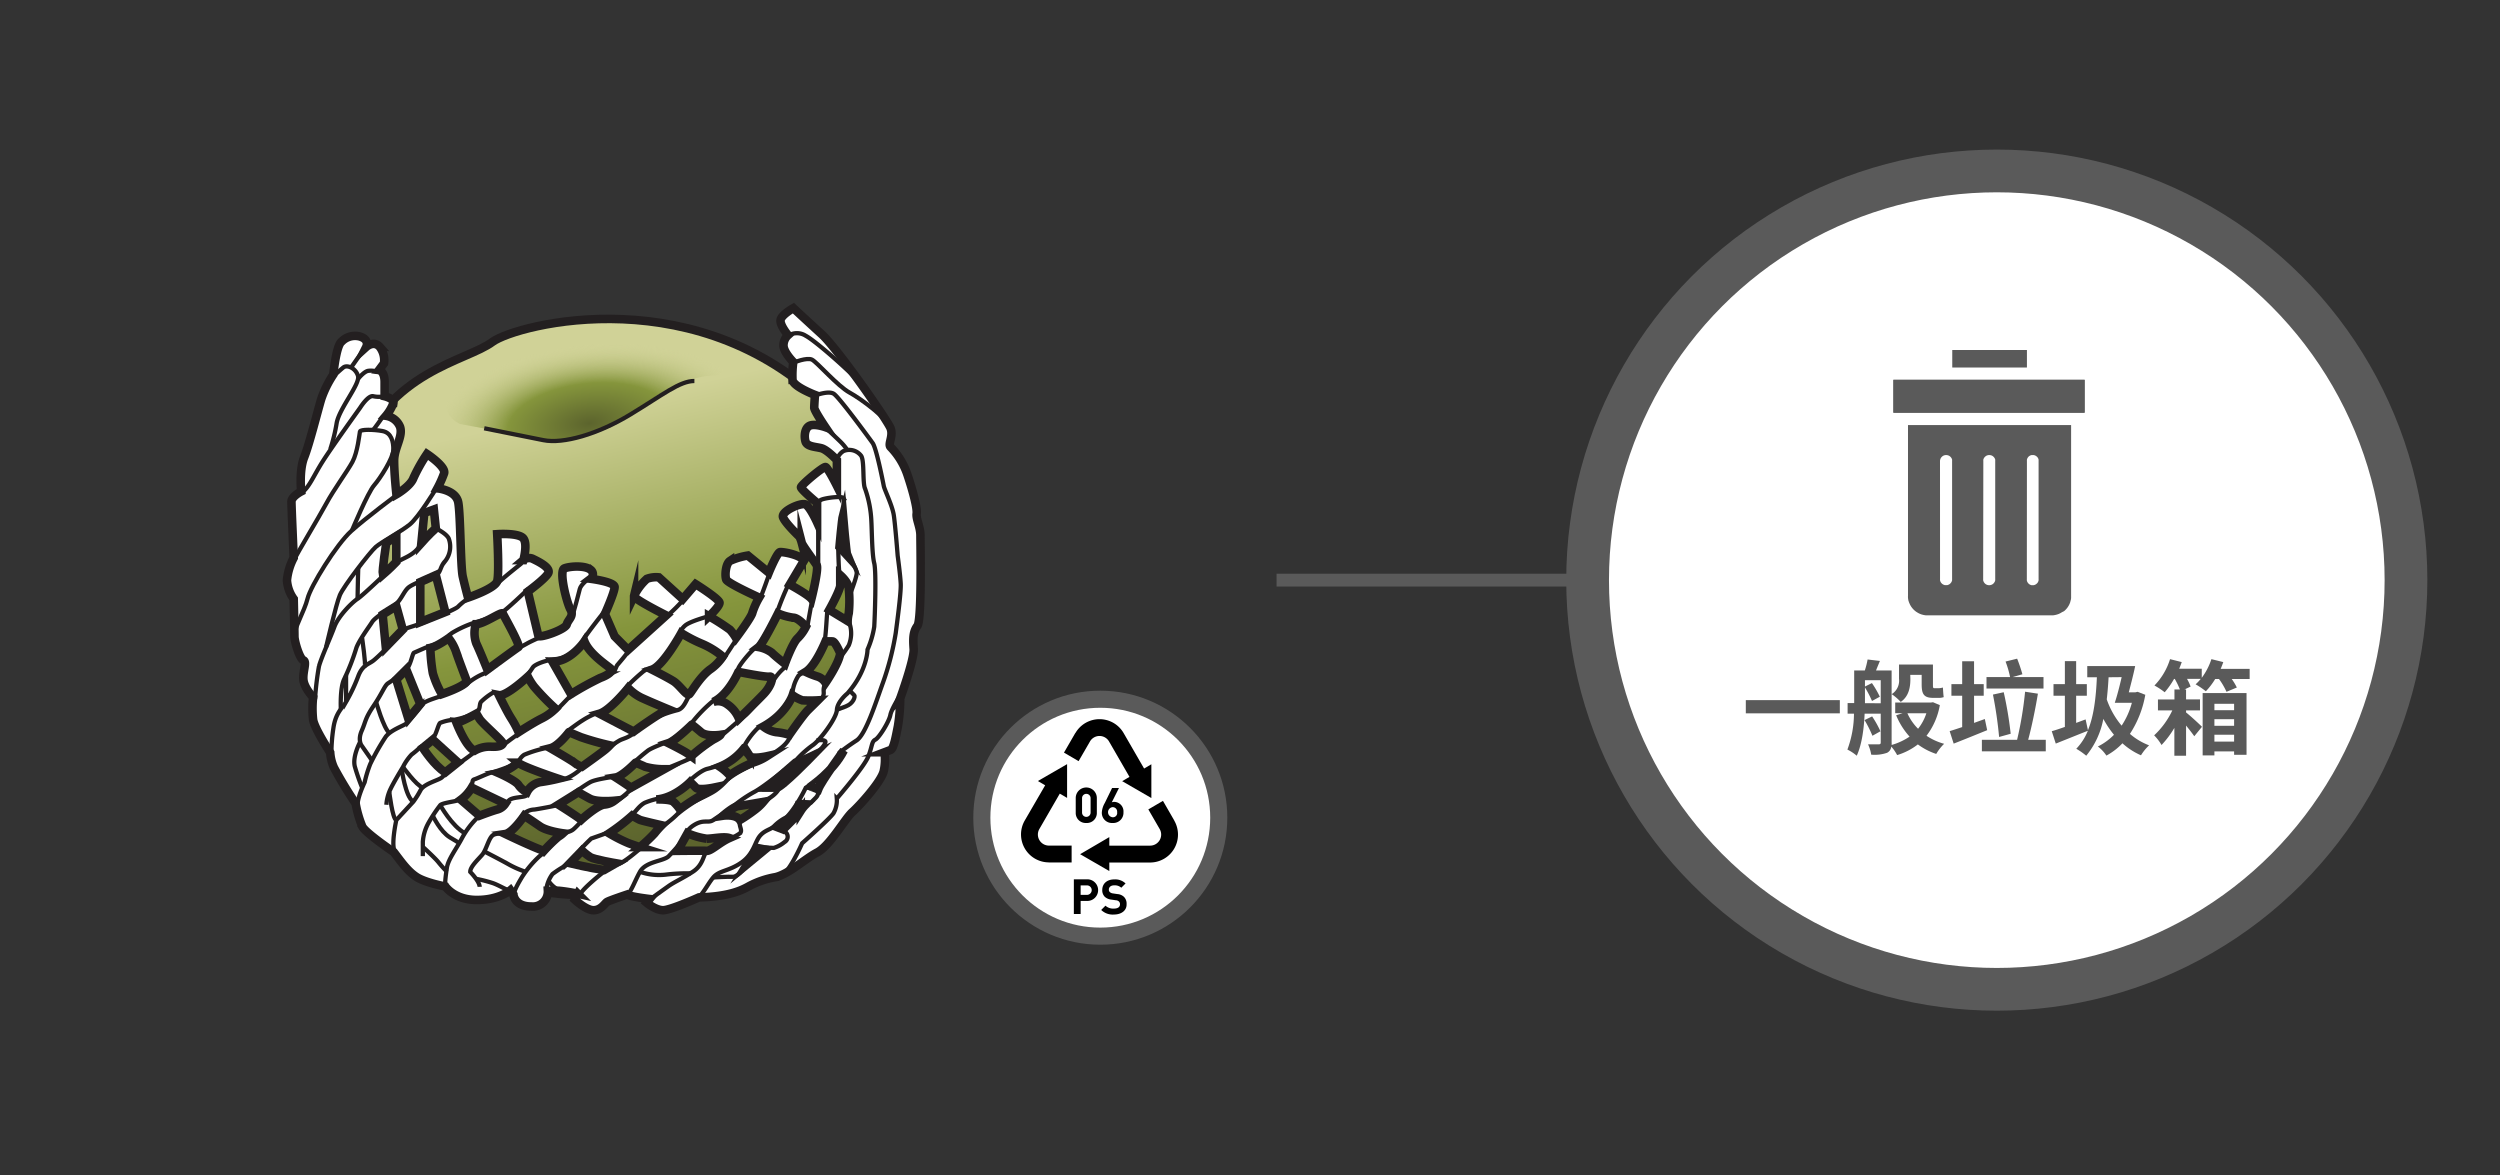 <svg xmlns="http://www.w3.org/2000/svg" xmlns:xlink="http://www.w3.org/1999/xlink" viewBox="0 0 585 275"><rect x="0" y="0" width="585" height="275" fill="#333333" stroke="none"/><defs><style>.cls-1{fill:#5a5a5a;}.cls-2{fill:url(#linear-gradient);}.cls-3{fill:url(#radial-gradient);}.cls-4,.cls-5,.cls-7{fill:none;}.cls-4,.cls-5{stroke:#231f20;}.cls-10,.cls-4,.cls-5,.cls-7,.cls-8{stroke-miterlimit:10;}.cls-4{stroke-width:2px;}.cls-10,.cls-6,.cls-8{fill:#fff;}.cls-10,.cls-7,.cls-8{stroke:#5a5a5a;}.cls-7{stroke-width:3px;}.cls-8{stroke-width:10px;}.cls-9{clip-path:url(#clip-path);}.cls-10{stroke-width:4px;}</style><linearGradient id="linear-gradient" x1="133.8" y1="96.2" x2="156.47" y2="196.29" gradientUnits="userSpaceOnUse"><stop offset="0" stop-color="#d0d297"/><stop offset="0.51" stop-color="#85953c"/><stop offset="1" stop-color="#5c642d"/></linearGradient><radialGradient id="radial-gradient" cx="138.19" cy="99.02" r="18.32" gradientTransform="translate(-48.39 259.05) rotate(-96.41) scale(1 2.05)" gradientUnits="userSpaceOnUse"><stop offset="0" stop-color="#5c642d"/><stop offset="0.51" stop-color="#85953c"/><stop offset="1" stop-color="#d0d297" stop-opacity="0"/></radialGradient><clipPath id="clip-path"><rect class="cls-1" x="443.04" y="88.86" width="44.76" height="7.74"/></clipPath></defs><title>3.whattodo 73</title><g id="B:_65-75" data-name="B: 65-75"><g id="_73_fruit" data-name="73 fruit"><path class="cls-2" d="M115.24,80C109.1,84.59,91,86.7,83.16,107.45s-16.26,55.11,16.7,87.34,86.18,3.66,95.22-12.94,30.76-53,0-85.21S120.86,75.89,115.24,80Z"/><path class="cls-3" d="M107.63,99.21s17.42,3.22,20.31,4,14-1.3,20.59-6.83,13.6-8.42,18.44-8.52,2.43-9.17-10.15-11.18-33-1.39-42.76,5.59S101.58,96.32,107.63,99.21Z"/><path class="cls-4" d="M115.24,80C109.1,84.59,91,86.7,83.16,107.45s-16.26,55.11,16.7,87.34,86.18,3.66,95.22-12.94,30.76-53,0-85.21S120.86,75.89,115.24,80Z"/><path class="cls-5" d="M113.31,100.22,127.17,103c4.62.93,12.7-1.38,20.32-6s11.55-7.85,15-7.85"/></g><g id="_73_wrap" data-name="73 wrap"><path class="cls-6" d="M215.42,125.46c0-1.93-1-3.86-.88-5.08s-.87-5.25-2.1-8.93a17.3,17.3,0,0,0-4-6.65c-.7-.7.7-2.45,0-4.38s-12.42-18.73-16.1-22-6.65-6.13-6.65-6.13-2.8,1.58-3,2.8,1.75,3.53,1.75,3.53a3.19,3.19,0,0,0-1.05,2.6c.18,1.57,2.28,3.68,2.28,3.68a22.91,22.91,0,0,0-.18,4.2c.18,1.57,5.25,3.5,5.25,3.5s-.17,2.27-.17,3,2.61,4.55,2.61,4.55-2.44-.87-3.66-.35-1.4,2.45-1,3.68,2.27,1.23,3.68,1.58,3.67,2.8,3.67,2.8v6s-2.1-4.2-2.64-4.38-5.76,4.2-5.76,4.73,3.77,3.67,3.77,3.67v4.55s-1.67-3.67-2.72-4.2-5.78,1.58-5.25,3,3.85,4.55,3.85,4.55a7.7,7.7,0,0,1,.52,1.4c.18.7,3,4.38,3.5,5.25s-1.22,7.88-1.22,7.88c-.88-1-5.08-3.33-5.08-3.33l3.33-5.6c-.88-1.4-4.9-2.1-5.6-2s-2.63,4.81-2.63,4.81l-4.9-4a16.17,16.17,0,0,0-4.2,1.22c-1.05.7-1.23,3.5-.88,4.38s7.71,4.2,7.71,4.2a17.65,17.65,0,0,0-1.58,3.5c-.17,1.05-3.85,5.95-3.85,5.95a11.15,11.15,0,0,0-1.4-1.92,53,53,0,0,0-4.9-3.15s2.45-2.28,2.45-3.16-5.6-4.37-5.6-4.37l-3,3.5-5.6-5.08a6.19,6.19,0,0,0-2.8.35,12.72,12.72,0,0,0-3,4c-.17.7,7.53,4.55,7.53,4.55L147,152.06l-3.15-3.18-2.27-5.22s2.27-5.08,2.27-6.3-5.6-1.93-5.6-1.93a1.32,1.32,0,0,0,0-2.1c-1.22-1.05-4.73-.87-6.13-.35s.53,8.05,1.4,9.63-.52,2.28-.87,3.5-6.48,3.33-6.65,2.63-2.45-10.33-2.45-10.33,3.85-2.8,4.72-4.2-2.62-3-3.67-3.5a2.09,2.09,0,0,0-2.1.35s1-3.68,0-5.08-6.13-1-6.13-1,.53,9.28,0,11-6.83,3.85-6.83,3.85-.7-2.63-1.22-4.9-.53-14.36-1.05-17.33-4.9-3.33-4.9-3.33a25.54,25.54,0,0,0,1.57-3.5c.53-1.57-4-4.55-4-4.55a39.32,39.32,0,0,0-3.15,5.6c-.7,1.93-4,3.85-4,3.85s-.53-4.9-.53-7.87,2.1-5.61,1.4-7.88a4.2,4.2,0,0,0-3.32-2.63,10.07,10.07,0,0,0,1.75-3c.17-1-2.06-1.58-2.06-1.58s0-.7,0-3.32-1.27-2.8-1.27-2.8L89.91,85a5.18,5.18,0,0,0-1-3.85c-1.4-1.58-3.15,0-3.15,0s.87-1.75-1.58-2.45a4.39,4.39,0,0,0-4.2,1.22c-1.29.93-1.92,7.71-1.92,7.71a24.64,24.64,0,0,0-2.81,5.6c-.87,2.8-2.8,10.5-4,13.65s-.7,8-.7,8-2.28,1.23-2.28,2.45.53,13.13.53,13.13a14.11,14.11,0,0,0-1.58,5.25,8.41,8.41,0,0,0,1.58,4.38s.17,7.53.17,8.75,1.23,5.25,2.1,5.6-.17,2.63,0,4.55,2.28,4.21,2.28,4.21a24,24,0,0,0,0,5.25c.35,2.1,4,7.7,4,7.7a10.13,10.13,0,0,0,.87,3.5,93.47,93.47,0,0,0,5.08,8.4,25.45,25.45,0,0,0,1.57,5.43c.88,1.57,7.35,5.95,7.35,5.95,1.75,2.28,3.16,4.38,5.26,5.78s6.82,2.27,6.82,2.27,2.1,3.15,7.35,3.15,7.88-2.27,7.88-2.27l.7,1s.18,2.8,4.2,2.8a3.52,3.52,0,0,0,3.85-3.68h2.63a38.39,38.39,0,0,1,4.38.7l-.7,1.4s2.62,2.45,4.37,2.45,2.63-1.57,3.15-1.92,4.73-1.75,4.73-1.75c.7.52,5.25,1.05,5.25,1.05l-.7.87s2.1,1.75,3.85,1.75,8.4-3,8.4-3c7.18-.18,10.16-1.75,11.73-2.63a20.46,20.46,0,0,1,6.13-2.1c3.15-.7,6.82-4.2,9.8-5.78s6.48-7.87,8.23-9.45,6.82-7.17,7.35-9.63a12.44,12.44,0,0,0,.17-4.37l1.4-.53c.7-.26,1.23-3,1.75-5.6a40.56,40.56,0,0,0,.53-6.47s3.33-9.11,3.15-11.56-.17-4,.88-5.42S215.42,127.38,215.42,125.46Zm-18.16-4.89s.76,8.85,1,9.42l-1.85-2S197,121.59,197.26,120.57ZM182,143.49a13.79,13.79,0,0,0,3.58,1c1.16,0,2.95,2.09,2.95,2.09a10.07,10.07,0,0,1-1.92,2.69c-1.15,1.07-3,6-3,6s-2.18-1.69-3.07-2.59a7.49,7.49,0,0,0-3.08-1.31C178.55,150.62,182,143.49,182,143.49Zm-9.23,13.73s6.28,1.28,7.3,1.11.52,2.09-1.41,4.1-5.76,5.73-5.76,5.73a7.44,7.44,0,0,0-2.69-3.33,3.61,3.61,0,0,0-3.33-.57C170.47,162.6,172.78,157.22,172.78,157.22Zm1.15,18.15a5.86,5.86,0,0,1,1.54,1.52c.51.83,4,.06,4,.06a12.77,12.77,0,0,1-3.33,1.52,28,28,0,0,0-5.38,2.93,12,12,0,0,0-2.31-2A13.93,13.93,0,0,0,173.93,175.37Zm-7.08-2.29a39.48,39.48,0,0,0-5.09,3.87l-.88-.63c-.88-.64-4.46-2.42-4.46-2.42,1.53-.51,5.47-4.33,5.47-4.33s.89.64,2.16,1.76,5.15,0,5.15,0A7.12,7.12,0,0,1,166.85,173.08Zm-7.37-24.94a34,34,0,0,0,5,2.58,19.09,19.09,0,0,1,4.69,2.92,10.79,10.79,0,0,1-3,3.05c-2.46,1.87-4.21,5.15-4.8,5.74s-2.22-2.11-3.74-3.05-5-2.69-5-2.69C155.26,155.75,159.48,148.14,159.48,148.14ZM147,161a10.92,10.92,0,0,0,3.16,2.23c2,.93,6.79,2.92,6.79,2.92-1.87.12-8.31,5.16-8.31,5.16L140.27,167C142.73,166.29,147,161,147,161Zm8.45,19-7.76,4.33c-1-.77-3.56-2.4-3.56-2.4,1.52-.24,4.64-3.45,4.64-3.45s1.08.39,2.23.94A16.68,16.68,0,0,0,155.4,180Zm-24.73,2.23a42.6,42.6,0,0,1-4.33.82,4.46,4.46,0,0,0-3,2.34,5,5,0,0,1-1.94-1.64c-.64-1.06-5.15-3.05-5.15-3.05a21,21,0,0,0,5.06-2.22C122.53,179.52,130.67,182.22,130.67,182.22Zm-1.87-7.15c1.87-.47,4.33-3.74,4.33-3.74L136,172.5a68.32,68.32,0,0,0,7.15,2s-.13.58-1.79,1.17-5.13,3.75-5.13,3.75a6.21,6.21,0,0,1-1.76-.94C133.48,177.77,128.8,175.07,128.8,175.07Zm6.49,10.31s1,.61,2.68,1.5,6.11.72,6.11.72a13,13,0,0,1-2.77.68c-1.74.25-5.36,3.56-5.36,3.56-1-.89-5.28-3.56-5.28-3.56Zm1.47-35.29c1.29,3.35,6.21,6.13,6.33,6.6s-.82,1.29-2.58,1.93a69.57,69.57,0,0,0-6.91,3.81l-4.33-7.61C133.48,154.93,136.76,150.09,136.76,150.09Zm-13.46,8.24s.46.7,1.63,2.34a54.58,54.58,0,0,0,5,5.15,12,12,0,0,1-3.28,2.34c-2.11,1.06-5.33,3.17-5.33,3.17a23.23,23.23,0,0,0-1.69-3.17c-1.06-1.64-3-5.73-3-5.73C118.38,162.78,123.3,158.33,123.3,158.33Zm-11.83-12.77c1.87,0,6-2.57,6.2-2s4.22,7.5,3.63,7.85-7.26,5.27-7.26,5.27-1.63-4.1-2.57-6.09S111.47,145.56,111.47,145.56Zm0,21.43.7,1.17c.7,1.18,5.74,5.39,5.5,5.86s-.93.82-2.92.7a7,7,0,0,0-3.7.94c-2-.82-4.38-6.91-4.38-6.91C107.37,168.87,111.47,167,111.47,167Zm-4.8-14.63c.47,1.52,2.57,7,2.57,7-.58,1.29-5.85,3.05-5.85,3.05a21.87,21.87,0,0,1-2.11-4.92,43.41,43.41,0,0,1-.58-6.09c1.4,0,4.27-2.11,4.27-2.11A10.86,10.86,0,0,1,106.67,152.36ZM99.29,120l2.23-.82.46,4.39C99.64,123,98.35,128,98.35,128ZM90.39,127l2.34-1.41v5.86s-1.6,1.71-3.16,3C89.37,133.49,90.39,127,90.39,127Zm-.12,24.47-.73-7.61,3.19-2,1.52,5.5Zm5.27,16.74L92.73,159l2.34-2.34,3.28,8.08Zm2.81-32,3.63-1.62,2.23,8.64-5.86,2.34Zm5.86,44.49c-2.46-1.4-5.27-5.73-5.27-5.73l2.34-1.88,5.86,5.27Zm12,8.79c-1.59.46-4,1.4-4,1.4l-4.34-3.75a9.75,9.75,0,0,0,2.57-2.81l7.85,3.75A3.3,3.3,0,0,1,116.21,189.48Zm14.46,6.31a37.78,37.78,0,0,0-3.39,3.31c-2.42-.77-9-3.95-9-3.95,1.67-.25,4.44-4.27,4.44-4.27s2,1.34,3.69,2.49,5.47,1.78,5.47,1.78A6.7,6.7,0,0,0,130.67,195.79Zm10.64,7.84c-3.14-.44-8-1.59-8-1.59l2.83-2.94s1.07.92,1.93,1.5,6,1.44,6,1.44ZM153.17,195a37,37,0,0,1-3.43,3.23s-.79-.25-2.59-.89a35.78,35.78,0,0,1-4.61-2.34,45.94,45.94,0,0,0,5.38-4.11,20.24,20.24,0,0,0,1.82,1c.66.28,5.1,1.26,5.1,1.26A21.38,21.38,0,0,0,153.17,195Zm4.36-7.39c-.77-.62-4-.53-4-.53,4.23-.25,7.94-4.1,7.94-4.1s.64.64,1.31,1.35,4.72,0,4.72,0-1.8,1-3.59,1.86a43.27,43.27,0,0,0-4.87,3.2A9.84,9.84,0,0,0,157.53,187.6Zm7.83,11.5c-1-.07-6.78,0-6.78,0l2.3-4.11a17.47,17.47,0,0,0,4.48,1.28c1.44,0,4-.59,5.33-.16C168.42,197.06,166.37,199.16,165.36,199.1Zm11.39-9.72a34.85,34.85,0,0,1-3.61,2.46c-1-1.4-3.94-1-3.94-1s2.36-2.1,3.51-2.27,5.91-1,5.91-1A11.45,11.45,0,0,1,176.75,189.38Zm5-5.06c-1.1,0-2.32,0-2.32,0l6.72-5.85s2.53-.88,3.85-1.52C190,177,182.86,184.31,181.76,184.32Zm7.29-18.15c-1.15,1.14-4.35,5.78-4.35,5.78a14.59,14.59,0,0,0-3.08-.62,6.32,6.32,0,0,1-3-1.33c5.44-3,6.85-7.31,6.85-7.31a9,9,0,0,0,2.3,1.19,32.22,32.22,0,0,0,3.59,0Zm4.12-6.39a3.36,3.36,0,0,0-1.81-1.45,19.75,19.75,0,0,1-2.82-1.11c2.31-1.41,4.63-7.13,4.63-7.13s1-.05,1.65,0,1.79,2.77,1.79,2.77C196.36,155.17,193.17,159.78,193.17,159.78Zm.88-17.08s2.56-4.58,2.56-5.73v-2.39s1.93,1.62,2,3.16a28.22,28.22,0,0,1,0,5.75,3.9,3.9,0,0,0,.15,2.07Z"/><path class="cls-4" d="M79.93,79.94a4.39,4.39,0,0,1,4.2-1.22c2.45.7,1.58,2.45,1.58,2.45s1.75-1.58,3.15,0a5.18,5.18,0,0,1,1,3.85L88.68,86.6S90,86.77,90,89.4s0,3.32,0,3.32,2.23.53,2.06,1.58a10.07,10.07,0,0,1-1.75,3,4.2,4.2,0,0,1,3.32,2.63c.7,2.27-1.4,4.9-1.4,7.88s.53,7.87.53,7.87,3.33-1.92,4-3.85a39.32,39.32,0,0,1,3.15-5.6s4.55,3,4,4.55a25.54,25.54,0,0,1-1.57,3.5s4.37.35,4.9,3.33.52,15,1.05,17.33,1.22,4.9,1.22,4.9,6.31-2.1,6.83-3.85,0-11,0-11,5.08-.35,6.13,1,0,5.08,0,5.08a2.09,2.09,0,0,1,2.1-.35c1.05.52,4.55,2.1,3.67,3.5s-4.72,4.2-4.72,4.2,2.27,9.63,2.45,10.33,6.3-1.4,6.65-2.63,1.75-1.92.87-3.5-2.8-9.1-1.4-9.63,4.91-.7,6.13.35a1.32,1.32,0,0,1,0,2.1s5.6.7,5.6,1.93-2.27,6.3-2.27,6.3l2.27,5.22,3.15,3.18L155.9,144s-7.7-3.85-7.53-4.55a12.72,12.72,0,0,1,3-4,6.19,6.19,0,0,1,2.8-.35l5.6,5.08,3-3.5s5.6,3.5,5.6,4.37-2.45,3.16-2.45,3.16a53,53,0,0,1,4.9,3.15,11.15,11.15,0,0,1,1.4,1.92s3.68-4.9,3.85-5.95a17.65,17.65,0,0,1,1.58-3.5s-7.36-3.33-7.71-4.2-.17-3.68.88-4.38A16.17,16.17,0,0,1,175,130l4.9,4s1.93-4.73,2.63-4.81,4.72.61,5.6,2l-3.33,5.6s4.2,2.28,5.08,3.33c0,0,1.75-7,1.22-7.88s-3.32-4.55-3.5-5.25a7.7,7.7,0,0,0-.52-1.4s-3.33-3.15-3.85-4.55,4.2-3.5,5.25-3,2.72,4.2,2.72,4.2v-4.55s-3.77-3.15-3.77-3.67,5.22-4.9,5.76-4.73,2.64,4.38,2.64,4.38v-6s-2.27-2.45-3.67-2.8-3.33-.35-3.68-1.58-.18-3.15,1-3.68,3.66.35,3.66.35-2.61-3.85-2.61-4.55.17-3,.17-3-5.07-1.93-5.25-3.5a22.91,22.91,0,0,1,.18-4.2s-2.1-2.11-2.28-3.68a3.19,3.19,0,0,1,1.05-2.6s-1.92-2.3-1.75-3.53,3-2.8,3-2.8,3,2.8,6.65,6.13,15.4,20.13,16.1,22-.7,3.68,0,4.38a17.3,17.3,0,0,1,4,6.65c1.23,3.68,2.28,7.7,2.1,8.93s.88,3.15.88,5.08.35,19.78-.7,21.18-1.05,3-.88,5.42-3.15,11.56-3.15,11.56a40.56,40.56,0,0,1-.53,6.47c-.52,2.63-1,5.34-1.75,5.6l-1.4.53a12.44,12.44,0,0,1-.17,4.37c-.53,2.46-5.6,8.06-7.35,9.63s-5.25,7.88-8.23,9.45-6.65,5.08-9.8,5.78a20.46,20.46,0,0,0-6.13,2.1c-1.57.88-4.55,2.45-11.73,2.63,0,0-6.65,3-8.4,3s-3.85-1.75-3.85-1.75l.7-.87s-4.55-.53-5.25-1.05c0,0-4.2,1.4-4.73,1.75s-1.4,1.92-3.15,1.92-4.37-2.45-4.37-2.45l.7-1.4a38.39,38.39,0,0,0-4.38-.7h-2.63a3.52,3.52,0,0,1-3.85,3.68c-4,0-4.2-2.8-4.2-2.8l-.7-1s-2.62,2.27-7.88,2.27-7.35-3.15-7.35-3.15-4.72-.87-6.82-2.27-3.51-3.5-5.26-5.78c0,0-6.47-4.38-7.35-5.95a25.45,25.45,0,0,1-1.57-5.43,93.47,93.47,0,0,1-5.08-8.4,10.13,10.13,0,0,1-.87-3.5s-3.68-5.6-4-7.7a24,24,0,0,1,0-5.25S71.18,161,71,159.06s.88-4.2,0-4.55-2.1-4.37-2.1-5.6-.17-8.75-.17-8.75a8.41,8.41,0,0,1-1.58-4.38,14.11,14.11,0,0,1,1.58-5.25s-.53-11.9-.53-13.13S70.48,115,70.48,115s-.53-4.9.7-8,3.15-10.85,4-13.65A24.64,24.64,0,0,1,78,87.65S78.64,80.87,79.93,79.94Z"/><path class="cls-4" d="M101.52,119.22l-2.23.82-.69,7s1.69-1.89,3.38-3.44Z"/><path class="cls-4" d="M92.73,125.54,90.39,127s-1,6.54-.82,7.49c1.56-1.33,3.16-3,3.16-3Z"/><polygon class="cls-4" points="98.35 136.2 101.98 134.58 104.21 143.22 98.35 145.56 98.35 136.2"/><polygon class="cls-4" points="92.73 141.82 89.54 143.81 90.27 151.42 94.25 147.32 92.73 141.82"/><polygon class="cls-4" points="95.08 156.69 92.73 159.03 95.54 168.16 98.35 164.77 95.08 156.69"/><path class="cls-4" d="M100.7,151.61a41.59,41.59,0,0,0,.58,5.9,21.87,21.87,0,0,0,2.11,4.92s5.27-1.76,5.85-3.05c0,0-2.1-5.5-2.57-7a10.86,10.86,0,0,0-1.7-3.05S102.23,151.31,100.7,151.61Z"/><path class="cls-4" d="M111.34,146.07a7.1,7.1,0,0,0,.13,4.53c.94,2,2.57,6.09,2.57,6.09s6.68-4.92,7.26-5.27-3.39-7.26-3.63-7.85S113.21,146.07,111.34,146.07Z"/><path class="cls-4" d="M101.28,173.08,98.94,175s2.81,4.33,5.27,5.73l2.93-2.34Z"/><path class="cls-4" d="M106.8,169.09s2.2,5.75,4.25,6.57a7,7,0,0,1,3.7-.94c2,.12,2.69-.23,2.92-.7s-4.8-4.68-5.5-5.86l-.7-1.17S107.5,169.21,106.8,169.09Z"/><path class="cls-4" d="M116.74,162.66s1.87,3.86,2.93,5.5a23.23,23.23,0,0,1,1.69,3.17s3.22-2.11,5.33-3.17a12,12,0,0,0,3.28-2.34,54.58,54.58,0,0,1-5-5.15,14.32,14.32,0,0,1-1.46-2.34S118.49,163,116.74,162.66Z"/><path class="cls-4" d="M129.27,154.82l4.33,7.61a69.57,69.57,0,0,1,6.91-3.81c1.76-.64,2.69-1.46,2.58-1.93s-5-3.25-6.33-6.6C136.76,150.09,133.48,154.93,129.27,154.82Z"/><path class="cls-4" d="M107.84,187.13l4.34,3.75s2.44-.94,4-1.4a3.3,3.3,0,0,0,2.05-1.41l-7.85-3.75A9.75,9.75,0,0,1,107.84,187.13Z"/><path class="cls-4" d="M116.74,180.93s4,1.75,4.62,2.81a5,5,0,0,0,1.94,1.64,4.46,4.46,0,0,1,3-2.34,42.6,42.6,0,0,0,4.33-.82s-8.14-2.7-9.4-3.75C121.27,178.47,118.67,180.58,116.74,180.93Z"/><path class="cls-4" d="M128.8,175.07s4.68,2.7,5.62,3.4a6.21,6.21,0,0,0,1.76.94s3.75-2.67,5.13-3.75a11.72,11.72,0,0,0,1.39-1.26,62.16,62.16,0,0,1-6.75-1.9l-2.82-1.17S130.67,174.6,128.8,175.07Z"/><path class="cls-4" d="M140.27,167l8,4.19s6.29-4.56,8.11-5.21c0,0-4.32-1.79-6.31-2.72A10.92,10.92,0,0,1,147,161S142.73,166.29,140.27,167Z"/><path class="cls-4" d="M152.57,156.69s3.51,1.76,5,2.69,3.16,3.63,3.74,3.05,2.34-3.87,4.8-5.74a10.79,10.79,0,0,0,3-3.05,19.09,19.09,0,0,0-4.69-2.92,34,34,0,0,1-5-2.58S155.26,155.75,152.57,156.69Z"/><path class="cls-4" d="M118.26,195.15s6.6,3.18,9,3.95a37.78,37.78,0,0,1,3.39-3.31,6,6,0,0,0,1.08-.8s-3.71-.48-5.36-1.62-3.69-2.49-3.69-2.49S119.93,194.9,118.26,195.15Z"/><path class="cls-4" d="M130.67,188.28S135,191,136,191.84c0,0,3.62-3.31,5.36-3.56a4.45,4.45,0,0,0,2.4-.91s-4.09.4-5.74-.49-2.68-1.5-2.68-1.5Z"/><path class="cls-4" d="M144.08,181.92s2.54,1.63,3.56,2.4L155.4,180a16.68,16.68,0,0,1-4.45-.58c-1.15-.55-2.23-.94-2.23-.94S145.6,181.68,144.08,181.92Z"/><path class="cls-4" d="M156.42,173.9s3.58,1.78,4.46,2.42l.88.63a39.48,39.48,0,0,1,5.09-3.87c1.66-.84,1.74-1.13,1.74-1.13s-3.26.49-4.54-.62-2.16-1.76-2.16-1.76S158,173.39,156.42,173.9Z"/><path class="cls-4" d="M166.89,164.26a3.61,3.61,0,0,1,3.33.57,7.44,7.44,0,0,1,2.69,3.33s3.84-3.73,5.76-5.73,2.44-4.27,1.41-4.1-7.3-1.11-7.3-1.11S170.47,162.6,166.89,164.26Z"/><path class="cls-4" d="M177.52,151.42a7.49,7.49,0,0,1,3.08,1.31c.89.9,3.07,2.59,3.07,2.59s1.8-4.94,3-6a10.07,10.07,0,0,0,1.92-2.69s-1.79-2.09-2.95-2.09a13.79,13.79,0,0,1-3.58-1S178.55,150.62,177.52,151.42Z"/><path class="cls-4" d="M142.54,195a35.78,35.78,0,0,0,4.61,2.34c1.8.64,2.59.89,2.59.89a37,37,0,0,0,3.43-3.23,21.38,21.38,0,0,1,1.67-1.89s-4.44-1-5.1-1.26a20.24,20.24,0,0,1-1.82-1A45.94,45.94,0,0,1,142.54,195Z"/><path class="cls-4" d="M153.56,187.07s3.2-.09,4,.53a9.84,9.84,0,0,1,1.54,1.78,43.27,43.27,0,0,1,4.87-3.2,17.16,17.16,0,0,0,2.95-1.86s-3.42.71-4.08,0S161.5,183,161.5,183,157.79,186.82,153.56,187.07Z"/><path class="cls-4" d="M168.42,179.41a12,12,0,0,1,2.31,2,28,28,0,0,1,5.38-2.93,12.77,12.77,0,0,0,3.33-1.52s-3.46.77-4-.06a5.86,5.86,0,0,0-1.54-1.52A13.93,13.93,0,0,1,168.42,179.41Z"/><path class="cls-4" d="M178.62,170a6.32,6.32,0,0,0,3,1.33,14.59,14.59,0,0,1,3.08.62s3.2-4.64,4.35-5.78l2.31-2.29a32.22,32.22,0,0,1-3.59,0,9,9,0,0,1-2.3-1.19S184.06,167,178.62,170Z"/><path class="cls-4" d="M188.54,157.22a19.75,19.75,0,0,0,2.82,1.11,3.36,3.36,0,0,1,1.81,1.45s3.19-4.61,3.44-6.92c0,0-1.15-2.73-1.79-2.77s-1.65,0-1.65,0S190.85,155.81,188.54,157.22Z"/><path class="cls-4" d="M194.05,142.7s2.56-4.58,2.56-5.73v-2.39s1.93,1.62,2,3.16a28.22,28.22,0,0,1,0,5.75,9.18,9.18,0,0,0-.26,1.83Z"/><path class="cls-4" d="M196.43,128s.57-6.41.83-7.43c0,0,.76,8.85,1,9.42Z"/><path class="cls-4" d="M133.35,202s4.82,1.15,8,1.59l2.77-1.59s-5.1-.87-6-1.44-1.93-1.5-1.93-1.5Z"/><path class="cls-4" d="M158.58,199.1s5.77-.07,6.78,0,3.06-2,5.33-3c-1.29-.43-3.89.16-5.33.16a17.47,17.47,0,0,1-4.48-1.28Z"/><path class="cls-4" d="M169.2,190.88s2.94-.44,3.94,1a34.85,34.85,0,0,0,3.61-2.46,11.45,11.45,0,0,0,1.87-1.78s-4.75.84-5.91,1S169.2,190.88,169.2,190.88Z"/><path class="cls-4" d="M179.44,184.32l6.72-5.85s2.53-.88,3.85-1.52c0,0-7.15,7.36-8.25,7.37S179.44,184.32,179.44,184.32Z"/><path class="cls-5" d="M93.07,115.65s-7.41,5.5-10.88,8.62-9.52,12.9-10.22,15.8-3.33,7.27-3.07,8.84"/><path class="cls-5" d="M102,114.42s-4.06,6.63-6.09,8.29-6.64,4.09-8,5.29-7.47,9.12-8.37,11.23-3.23,12.19-3.23,12.19"/><path class="cls-5" d="M79.75,165.84s-.22-4.82.76-6.86a51.6,51.6,0,0,0,2.79-7.08c.45-1.74,3.17-5.36,3.77-6.34s3.31-2.69,5-3.74,2.33-3.35,3.49-4.33,5.26-2.38,6.44-2.91.92-2,2.23-3.35A5.47,5.47,0,0,0,105,126c-.57-1.21-3-2.35-3-2.35a11.52,11.52,0,0,0-3.63,3.85c-1.56,2.72-4.54,3.14-5.62,4.25s-7.78,7.55-9.06,8.36-4.52,4.06-5.43,6.55-3.09,7.27-3.62,9.25a68.55,68.55,0,0,0-.92,7.7"/><path class="cls-5" d="M77.55,176.62a39.6,39.6,0,0,1,.46-6.21c.53-3.81,2.34-4.94,3-6.22a40.56,40.56,0,0,0,2.78-5.86c1-2.77,2.48-2.85,3.66-3.81s3.4-3.24,3.4-3.24,3.66-3.95,4-4.14,3.69-1.15,4.87-1.72,6.71-2.73,7.44-3.43a13.77,13.77,0,0,1,2.67-2.1c1-.54,5.22-2,6.08-2.87s2.19-2,3-2.67,3.22-2.61,3.22-2.61"/><path class="cls-5" d="M123.63,137.79s-5.46,5.26-6.47,5.7a45.45,45.45,0,0,1-5.69,2.07,25.34,25.34,0,0,0-5.75,2.58c-.71.64-1.91,2-1.91,2s-3.31,1.06-4,1.33-2.58,1.12-2.94,1.27-.76,2.93-1.83,4a41.69,41.69,0,0,1-4.28,3.18c-.78.56-1.28,2.2-3.34,5.26s-1.78,3.55-2.78,5.83,0,3.48,0,3.48l2.39,3.43"/><path class="cls-5" d="M137.68,135.45s-1.76,1.37-2,2.34c-.13.52-1.46,5.76-1.85,6.53"/><path class="cls-5" d="M126.87,148.91s-2.49,1.07-3.57,1.69-3.28,1.72-3.28,1.72-5.74,4.83-6.6,5.22a14.87,14.87,0,0,0-3.9,2.31c-.83.92-5,2.2-5.73,2.73s-4.11,1.21-5,2.25A46.65,46.65,0,0,1,95,169.36c-.8.57-3.64,1.5-4.78,3.1a55.84,55.84,0,0,0-3.58,6.32,28.76,28.76,0,0,0-1.31,4.27s-2,4.12-1.6,5.81"/><path class="cls-5" d="M141.55,142.94s-4.8,6-5,6.8-3.12,4.18-6.07,4.44-5.33,1.34-5.75,1.93-1.47,2.22-1.47,2.22-4.56,3.76-5.62,3.93a5.26,5.26,0,0,1-2.2-.22,14.62,14.62,0,0,0-2.9,2.21c-.48.74,0,2-1.32,2.6a20.27,20.27,0,0,1-4.91,1.57,10.41,10.41,0,0,0-3.31.74c-.44.27-.92,2.8-1.76,3.7a16.17,16.17,0,0,1-2.93,2,18.3,18.3,0,0,1-2,1.71,12.13,12.13,0,0,0-2,2.88c-.74,1.22-2.27,3.8-2.9,5.12a10.1,10.1,0,0,0-1,3.75"/><path class="cls-5" d="M159.85,140.42a38.23,38.23,0,0,1-3.52,3.52,123.08,123.08,0,0,0-9.44,8.63c-.3.56-2,2.53-2.4,3s-.57,1.78-1.39,2a98.2,98.2,0,0,0-9.65,5.3c-.43.43-2.78,2.9-3.21,3.3s-8.13,5-8.88,5.52-1.82,1.3-3.1,2.28-4.83.75-6,1.29-3.89,2.91-4.76,3.21-3.36,2.78-4.1,3.45-4.17,1.43-5,3a21,21,0,0,1-1.66,2.65l-4,4.32s-1.22,5.54-.42,7.18"/><path class="cls-5" d="M165.88,144.19s-4.37,1.16-5.55,2.18a4.22,4.22,0,0,0-1.39,2.25s-3.52,6.23-5.38,7.25-1.76.28-3.15,1.35a48,48,0,0,0-3.64,3.37s-3.9,5.58-6.72,6.14a17.93,17.93,0,0,0-3.87,1.93c-.89.54-3.06,2.17-3.06,2.17s-2.77,3.73-4.55,4.06a27.71,27.71,0,0,0-5.92,1.73,3.57,3.57,0,0,0-1.38,1.85,52.4,52.4,0,0,1-5.88,2.22c-.9.08-3.67,1.47-4.37,1.67s-.22.79-.92,1.79-2.43,3-3.3,3.23-3.18.53-3.76,1a34.4,34.4,0,0,0-2.75,4.14A10.62,10.62,0,0,0,98.94,197c0,2.14,0,3.33,0,3.33"/><path class="cls-5" d="M180,134.3s-1.66,4.81-2.17,5.77-5,8.81-5.53,9.57-2.72,4.22-3.14,4.67-5.08,4.24-6,5.47a29.31,29.31,0,0,0-1.86,2.91c-.75,1.31-1.35,3.13-2.76,3.48s-6,1.62-8.68,4.13-3.79,2.36-4.94,3a22.9,22.9,0,0,0-3,2.11s-5.69,4.11-5.84,4.36-2.77,2.48-4.55,2.58-6,.45-7,1.44-.84,1.78-1.32,2.33-3.54.3-4.24,1.31a13.43,13.43,0,0,1-2.16,2.16s-4.17.75-5,1.66a19.69,19.69,0,0,0-3.67,4.82c-1.35,2.57-3.27,5-3.57,7s-.61,4.37-.22,4.79"/><path class="cls-5" d="M184.55,136.66a67,67,0,0,0-2.59,6.28c-.09.83-4.27,8.25-5.08,8.6s-4.14,4.28-4.18,5.11-1.9,4.19-2.74,5.11a10.06,10.06,0,0,1-2.77,2,32.69,32.69,0,0,0-5.29,5.36,28.45,28.45,0,0,1-5.34,4.34c-.62.25-4.26,1.56-5.07,2.27a42.75,42.75,0,0,0-3.24,2.79c-.53.63-3.27,3.06-4.4,3.22s-4.51.63-5.72,1.28-3.64,2.41-3.64,2.41a38,38,0,0,1-4.21,3c-.7.22-4.42.89-5.22,1a3.91,3.91,0,0,0-2.56,1.05c-.71.81-2.46,4.4-3.35,4.56s-2.63-.22-3.7.33-1.62,3.49-2.63,4.66-2.83,2.83-2.78,4c0,0,2.17,2.2,2.2,3.49"/><path class="cls-5" d="M191.57,118s-.52-.84,1.21-1.26,4.34-.61,4.58-.19a15.21,15.21,0,0,1,0,3.32s-1.21,7.76-1.21,8.28.1,5,.28,5.93a16.28,16.28,0,0,1-1,6c-.65,1.28-1.67,2.31-1.81,2.83s-.32,5.54-.65,7-3.67,7-4.43,7.36-1.09.21-1.74.91a9.11,9.11,0,0,0-1.36,3.88c0,.68-2.19,4-4,5.66a17,17,0,0,1-4.11,2.65,17.41,17.41,0,0,0-3.23,4.31,10.63,10.63,0,0,1-3.92,3.55,22.63,22.63,0,0,1-4.72,1.69c-1.69.46-4,2.71-4,2.71s-3.51,3.76-5.61,4a16.12,16.12,0,0,0-5,1.23c-1.45.79-2.22,2.34-3.3,3.06s-3.64,3.31-4.62,3.67-4.58,1.63-4.58,1.63-2.71,2.55-2.63,2.92-3.34,3.39-3.34,3.39a24.58,24.58,0,0,0-3.1,2,7.65,7.65,0,0,0-1.45,3.65"/><path class="cls-5" d="M191.46,123.05v9.62c0,1.09-1.56,8.49-1.56,8.49l-1,5.54-3.55,4.72L183.86,156a12.12,12.12,0,0,0-2.91,3.33c-.63,1.5-5.54,7.29-6.46,8s-5.43,4.63-5.43,4.63-7,4.8-7.16,5.21-5,2.19-6.07,2.78-7.5,4.29-8.54,5.1a22.66,22.66,0,0,1-3.21,2.56c-1.41.79-3.92.88-5.52,2.12s-3.22,3.35-4.38,4.33-2.92.59-3.51,1.74a25.25,25.25,0,0,1-4.46,4.58,24.7,24.7,0,0,0-4.08,4.88c-1,1.67-2.24,3.83-1.85,4.65"/><path class="cls-5" d="M195.81,107.78a3.43,3.43,0,0,1,1.55-2.22,3.48,3.48,0,0,1,4.16,1.11c.8,1.27.27,6.43.93,7.75A26.15,26.15,0,0,1,203.9,122c.14,2.51.14,7.69.67,9.79s.13,12.84,0,14.88A21.68,21.68,0,0,1,203,152s0,4.92-4.7,10.26c0,0-2.37,1.89-2.47,3.88s-4.1,7.29-5.8,8.34a23.89,23.89,0,0,0-4,3.69s-7.21,6-9.73,7.25a30.46,30.46,0,0,0-5.58,4s-2.62,1.63-3.8,2.46-2.15-.22-4.38,1.1-2,2.66-2,2.66a56.27,56.27,0,0,1-4.12,4.77c-1.3,1.16-5.32,1.16-6.68,3.61s-2.23,5.25-3.42,5.66"/><path class="cls-5" d="M198.81,130.63s1.6,2.39,1.66,3.39-1.66,5.3-1.66,5.3-.43,5.9,0,6.6a7.39,7.39,0,0,1-.19,5.07,22.88,22.88,0,0,1-2,2.8s-3.44,5.55-3.79,6.89.41,1.69-.81,3.09-6.4,5.86-7,8.18-3.19,3.72-4.39,4.6-8.08,4-9.25,4.85-1.76,2-3.82,3.49-7,3.18-8.31,4.83a20.25,20.25,0,0,1-4.38,3.69c-.81.55-4.43,4.67-5.1,5.2s-3.73,3.25-5.17,3.61a8.25,8.25,0,0,0-3.26,1.76c-1,.75-4.87,3.9-5.56,5.24"/><path class="cls-5" d="M193.17,100.07s2.33,2.16,3.44,3.24a12.5,12.5,0,0,1,1.67,2"/><path class="cls-5" d="M190.73,92.55s3.12-1.21,4.38-.4,8.19,10.26,9.09,11.52,2.43,9.18,2.61,10.08,2,4.55,2.34,6.82.9,9.37.9,9.42.63,4.56.72,6.67-.9,9.43-1.17,11.48a65.59,65.59,0,0,1-3,11.64c-1.62,4.45-4,12.08-6.16,13.48s-4,2.85-4,2.85-.53,2-3.26,4.58a24,24,0,0,1-4.63,3.64s-2.42,5.16-5.12,7.51-4.14,2.14-5.49,3.62-1.45,4.26-4.43,6.36-5.18,1.81-6.61,3.5-2.72,4.64-4.38,5.34"/><path class="cls-5" d="M198.81,161.59s.83.86,1.09,1.1-.12,1.9-2,2.62-2.1.79-2.1.79"/><path class="cls-5" d="M191.09,173.26s2.11-.31,2.08.35-1.48,2.2-2.32,2.77"/><path class="cls-5" d="M182.4,184s.08,1.64-3.78,3.58a32,32,0,0,1-4.88,4.24c-1.51.9.26,2.29-.57,3.15a9.57,9.57,0,0,1-3.28,1.51s-4,2.53-4.64,3-.69,2.9-3.05,4.46-4.31,2.38-5.78,3.42-4.37,3.13-4.37,3.13"/><path class="cls-5" d="M82.37,124.11s3.71-8.88,5.16-10.53,4.48-6.4,4.51-8.32-.44-4-2.53-4.39-5.16-.42-5.28.1-.53,4.86-1.77,7.13-4.26,6.31-6.16,9.82-6.72,11.46-7.41,13"/><path class="cls-5" d="M90,92.72a6.3,6.3,0,0,1-2.64,0c-1.2-.32-3.08,2.68-3.08,2.68s-6.64,9.22-8.74,12.53-3.14,6-4.74,7.2"/><path class="cls-5" d="M89.64,97.43s-2.22,3.17-2.34,3.17"/><path class="cls-5" d="M77.34,88.7s2.1-2,3-2.71,2.92.15,3.44,2-4.39,7.6-5,11a40,40,0,0,1-1.5,6.14"/><path class="cls-5" d="M88.18,86.94a4.92,4.92,0,0,0-2.05-.16c-1,.18-2.34,1.88-2.34,1.88"/><line class="cls-5" x1="84.74" y1="82.31" x2="82.14" y2="86.01"/><path class="cls-5" d="M185.66,84.85s3.17-1.28,4.35-.69,6,6.19,8.8,7.71,9.48,6.51,9.6,8.55"/><path class="cls-5" d="M184.43,78.57a3.79,3.79,0,0,1,4.11,0c2.47,1.3,11.58,9.44,13,11.41"/><path class="cls-5" d="M188.54,184.33a8.89,8.89,0,0,1,2.31.28c.4.25,1.06,1.06,0,2.11l-1.06,1.06-3.15-.18"/><path class="cls-5" d="M181.12,193.48l2.46,1.07a1.42,1.42,0,0,1,0,2.49,7.28,7.28,0,0,1-2.51,1.37l-4.68-.19"/><path class="cls-5" d="M149.74,204a13.77,13.77,0,0,0,6.09.66,39.45,39.45,0,0,1,5.79-.29"/><path class="cls-5" d="M210.78,162.51s-2.12,3.2-2.44,4.81-2.62,5.3-3.51,5.76-.68,1.41-1.62,3.87-7.4,9.91-7.4,9.91a6.12,6.12,0,0,1-.78,3.46c-.94,1.36-7.33,7-7.33,7s-3.21,7.34-5.3,7.89"/><path class="cls-5" d="M173.5,201.82s2.08-.45.94,1-2.27,2.42-3,2.35-4.55.15-4.55.15"/><path class="cls-4" d="M197.46,175.61s-5.24,7.13-6,9.09l-1.78-.68S194.88,180.64,197.46,175.61Z"/><path class="cls-4" d="M186.91,188.37a6.27,6.27,0,0,1-2.55,3.27,9.83,9.83,0,0,0-2.67,1.84l1.57.61s3.42-3.35,4.12-4.37a8.31,8.31,0,0,1,1.07-1.35Z"/><polygon class="cls-4" points="179.01 198.78 174.78 202.27 177.11 198.41 179.01 198.78"/><path class="cls-5" d="M83.83,132.89s-.13,4.33-.16,7.18"/><path class="cls-5" d="M84.74,149.31s.9,6.31.62,6.56"/><path class="cls-5" d="M88,164.24s1.76,6.19,3.11,7.27"/><path class="cls-5" d="M94.32,179.5s3,4.2,4.62,4.82"/><path class="cls-5" d="M103,188.37s2.7,4.91,5.81,6.62"/><path class="cls-5" d="M113.05,199.1s3.43,1.75,5.8,3.06A22.29,22.29,0,0,0,123,204"/><path class="cls-5" d="M128.38,206.16a6,6,0,0,0,4,2.61"/><line class="cls-5" x1="80.98" y1="157.97" x2="80.98" y2="164.19"/><path class="cls-5" d="M84.23,173.7s-1.82,3.37-1.19,5.71a50.24,50.24,0,0,0,1.7,4.91"/><path class="cls-5" d="M91.1,185.38s.73,6.23,1.63,6.54"/><path class="cls-5" d="M99,198.22s2.84,2.58,3.58,3.53a29.36,29.36,0,0,0,2,2.23"/><path class="cls-5" d="M94,180s.87,6.45,2.68,7.58"/><path class="cls-5" d="M101.28,190.88s1.72,3.69,4,5.07l2.27,1.37"/><path class="cls-5" d="M111.42,205.65a32.14,32.14,0,0,1,3.92,1c1.49.53,3.23,1.66,4.15,1.8"/></g><line class="cls-7" x1="298.72" y1="135.75" x2="372" y2="135.75"/><circle class="cls-8" cx="467.25" cy="135.75" r="95.75"/><path class="cls-1" d="M430.52,163.83v3.09h-22v-3.09Z"/><path class="cls-1" d="M453.92,165a16.34,16.34,0,0,1-3.12,7.17,14.18,14.18,0,0,0,4.13,1.88,10.76,10.76,0,0,0-1.85,2.37,15.1,15.1,0,0,1-4.3-2.23,14.79,14.79,0,0,1-4.85,2.5,10.36,10.36,0,0,0-1.37-2,1.8,1.8,0,0,1-1,1.47,8.89,8.89,0,0,1-3.7.43,9,9,0,0,0-.74-2.42c1,0,2.16,0,2.52,0s.45-.12.45-.48V167h-3.77c-.14,3.31-.6,7.13-1.84,9.84a10.76,10.76,0,0,0-2.19-1.44,24.35,24.35,0,0,0,1.54-8.4h-1.49v-2.48h1.54v-7.63h2.49a18.27,18.27,0,0,0,.65-2.57l2.88.34c-.34.82-.65,1.56-.91,2.23h3.65v16.83a3.89,3.89,0,0,1,0,.6,14.64,14.64,0,0,0,4.2-1.95,17.06,17.06,0,0,1-3.14-5l1.51-.48h-1.73v-2.5h8.36l.48-.07Zm-15.77,7.17a28.07,28.07,0,0,0-1.85-3.67l1.78-.86a24,24,0,0,1,1.94,3.48Zm1.94-7.61v-5.4H436.4v1.49l1.63-.81a23.3,23.3,0,0,1,1.85,3.19l-1.83,1a25,25,0,0,0-1.65-3.17v3.69Zm6.94-5.66c0,1.9-.36,4.06-2.26,5.35a12.45,12.45,0,0,0-2.11-1.82,3.73,3.73,0,0,0,1.71-3.6V155.5h7.94v4.66c0,.64,0,.88.31.88h.89a3.76,3.76,0,0,0,1.13-.16c.05.69.09,1.6.19,2.25a3.62,3.62,0,0,1-1.32.17h-1.18c-2.23,0-2.66-1-2.66-3.19v-2.19H447Zm-.7,8a12,12,0,0,0,2.5,3.63,11.53,11.53,0,0,0,1.94-3.63Z"/><path class="cls-1" d="M465,170.86c-2.66,1.08-5.56,2.26-7.84,3.15l-.94-2.93c.84-.24,1.82-.58,2.93-.94V162.8h-2.52v-2.72h2.52v-5.35h2.78v5.35h2.26v2.72h-2.26v6.36l2.52-.91Zm13.71,2.26v2.69H463.76v-2.69H472a84.76,84.76,0,0,0,1.87-11.26l3,.46c-.6,3.62-1.46,7.8-2.28,10.8Zm-.53-12H464.84v-2.69h5.52a22.94,22.94,0,0,0-1.06-3.63l2.71-.67a34.13,34.13,0,0,1,1.23,3.65l-2.26.65h7.2Zm-10.39,11.33a95.71,95.71,0,0,0-1.44-9.92l2.52-.55a86.7,86.7,0,0,1,1.63,9.72Z"/><path class="cls-1" d="M502,162.58a24.38,24.38,0,0,1-3.6,9.15,15,15,0,0,0,4.49,2.68,11,11,0,0,0-1.9,2.33,15.88,15.88,0,0,1-4.34-2.81,15,15,0,0,1-3.75,2.88,8.69,8.69,0,0,0-2-2.13,13.91,13.91,0,0,0,3.77-2.74,23.88,23.88,0,0,1-2.49-3.72,19.17,19.17,0,0,1-4,8.62,16.81,16.81,0,0,0-2.33-1.63,13.21,13.21,0,0,0,2.71-4.21c-2.54,1-5.33,2.14-7.51,3l-.94-2.9c.87-.24,1.92-.6,3.07-1V162.8h-2.66v-2.72h2.66v-5.37h2.64v5.37h2.5v2.72h-2.5v6.36l2.21-.82.55,2.54c1.35-3.28,1.88-7.53,2.09-12.4h-2.25v-2.62h11.21c-.41,2-1,4.22-1.49,6.14h1.56l.5-.12Zm-8.59-4.1c-.1,1.82-.24,3.55-.43,5.18a19.48,19.48,0,0,0,3.48,6.14,18.07,18.07,0,0,0,2.4-5.35h-4c.53-1.58,1.11-3.81,1.61-6Z"/><path class="cls-1" d="M526.42,156.51v2.37h-4.2a12.94,12.94,0,0,1,1.2,2l-2.42,1a16.54,16.54,0,0,0-1.76-3h-.88a16.7,16.7,0,0,1-2.19,2.88,18.08,18.08,0,0,0-2.4-1.63,9.78,9.78,0,0,0,1.2-1.27h-3.21a10.32,10.32,0,0,1,.84,1.8l-1.42.67h.36v2.33h3.26v2.57h-3.26v.48c1.08.86,3.17,2.78,3.72,3.36l-1.8,2.21c-.46-.67-1.18-1.59-1.92-2.5v7.06H508.8v-6.51a22.25,22.25,0,0,1-3,4,11.2,11.2,0,0,0-1.73-2.26,19,19,0,0,0,4.25-5.83h-3.36v-2.57h3.86v-2.33h1.28a18.48,18.48,0,0,0-1.2-2.47h-.17a19.54,19.54,0,0,1-2.19,3.12,16.6,16.6,0,0,0-2.4-1.58,15.4,15.4,0,0,0,3.65-6.17l2.74.69c-.19.51-.36,1-.6,1.56h5.28v2.12a15.26,15.26,0,0,0,2.26-4.37l2.78.69c-.19.53-.38,1.06-.62,1.59Zm-11,5.66h10.27v14.45h-2.91v-.79h-4.61v.94h-2.75Zm2.75,2.52v1.49h4.61v-1.49Zm4.61,5.14v-1.54h-4.61v1.54Zm0,3.7v-1.61h-4.61v1.61Z"/><path class="cls-1" d="M456.83,81.9H474.3V86H456.83Z"/><path class="cls-1" d="M446.47,139.41a3.4,3.4,0,0,0,0,.45,3.47,3.47,0,0,0,.06.45c0,.14.07.29.11.43s.1.29.16.42.12.28.19.41.15.26.23.39l.27.36.3.33a3.17,3.17,0,0,0,.34.3,2.42,2.42,0,0,0,.36.27l.38.23.41.2.42.15.44.11.44.07.45,0h29l.45,0,.44-.07.43-.11.43-.15.4-.2.38-.23A2.42,2.42,0,0,0,483,143a2.35,2.35,0,0,0,.33-.3q.17-.17.3-.33a3.18,3.18,0,0,0,.27-.37c.08-.12.16-.25.23-.38s.13-.27.19-.41a3.52,3.52,0,0,0,.15-.42c0-.14.08-.29.11-.44a3.11,3.11,0,0,0,.06-.44c0-.15,0-.3,0-.45v-40H446.47Zm27.83-31.59a1.15,1.15,0,0,1,0-.26,2.58,2.58,0,0,1,.08-.26,1.71,1.71,0,0,1,.13-.23,1.22,1.22,0,0,1,.37-.37,1.12,1.12,0,0,1,.24-.13,1,1,0,0,1,.25-.08,1.15,1.15,0,0,1,.26,0,1.32,1.32,0,0,1,.28,0l.26.07a1.36,1.36,0,0,1,.24.13,1.18,1.18,0,0,1,.22.17,1.12,1.12,0,0,1,.18.2c.05.08.1.16.14.24a2.58,2.58,0,0,1,.08.26,2.51,2.51,0,0,1,0,.27v27.69a1.33,1.33,0,0,1,0,.28,1.38,1.38,0,0,1-.08.27,2,2,0,0,1-.13.25.91.91,0,0,1-.18.21,1.63,1.63,0,0,1-.47.32l-.27.08-.28,0a1.24,1.24,0,0,1-.27,0,1.34,1.34,0,0,1-.26-.09l-.24-.13-.2-.18a1.18,1.18,0,0,1-.17-.22,1.27,1.27,0,0,1-.2-.51,2.45,2.45,0,0,1,0-.27Zm-10.2,0a1.09,1.09,0,0,1,0-.26,1.14,1.14,0,0,1,.09-.26,1.76,1.76,0,0,1,.14-.23,1.12,1.12,0,0,1,.18-.2,1.73,1.73,0,0,1,.21-.17,1.34,1.34,0,0,1,.24-.12,1.25,1.25,0,0,1,.26-.07,1.23,1.23,0,0,1,.54,0,1.25,1.25,0,0,1,.26.07,1.34,1.34,0,0,1,.24.12,1.2,1.2,0,0,1,.21.17,1.12,1.12,0,0,1,.18.2,1.76,1.76,0,0,1,.14.23,1.14,1.14,0,0,1,.09.26,1.09,1.09,0,0,1,0,.26v27.69a1.32,1.32,0,0,1,0,.28,2.76,2.76,0,0,1-.08.27,1.16,1.16,0,0,1-.14.24,1,1,0,0,1-.18.22.91.91,0,0,1-.21.18,1.19,1.19,0,0,1-.25.13.92.92,0,0,1-.27.08,1.32,1.32,0,0,1-.56,0,.92.92,0,0,1-.27-.08,1.22,1.22,0,0,1-.46-.31,1,1,0,0,1-.18-.22,1.12,1.12,0,0,1-.13-.24,1.43,1.43,0,0,1-.09-.27,2.64,2.64,0,0,1,0-.28Zm-10.14,0a1.09,1.09,0,0,1,.05-.26,1.14,1.14,0,0,1,.09-.26,1.09,1.09,0,0,1,.14-.23,1.12,1.12,0,0,1,.18-.2,1.2,1.2,0,0,1,.21-.17,1.34,1.34,0,0,1,.24-.12,1.11,1.11,0,0,1,.26-.07,1.23,1.23,0,0,1,.54,0,1.25,1.25,0,0,1,.26.07l.24.12.21.17a1.12,1.12,0,0,1,.18.2,1.76,1.76,0,0,1,.14.23,1.14,1.14,0,0,1,.09.26,1.09,1.09,0,0,1,0,.26v27.69a2.64,2.64,0,0,1,0,.28,1.43,1.43,0,0,1-.09.27,1.49,1.49,0,0,1-.13.25,1.8,1.8,0,0,1-.39.39,1.49,1.49,0,0,1-.25.13,1.43,1.43,0,0,1-.27.09,1.32,1.32,0,0,1-.28,0,1.27,1.27,0,0,1-.28,0,1.43,1.43,0,0,1-.27-.09,1.19,1.19,0,0,1-.25-.13,1.24,1.24,0,0,1-.22-.18l-.18-.21c-.05-.08-.09-.17-.13-.25a2.76,2.76,0,0,1-.08-.27,1.33,1.33,0,0,1,0-.28Z"/><rect class="cls-1" x="443.04" y="88.86" width="44.76" height="7.74"/><g class="cls-9"><path class="cls-1" d="M475.66,88.89H443.08v7.65H488V88.89Z"/></g><circle class="cls-10" cx="257.47" cy="191.34" r="27.72"/><path d="M274.78,192l-2.65-4.6-3.42,2,2.66,4.6a2.59,2.59,0,0,1-2.24,3.88h-9.55v-2l-6.83,4,6.83,3.95v-2h9.55a6.54,6.54,0,0,0,5.65-9.8Z"/><path d="M251.63,171.51l-2.66,4.6,3.42,2,2.66-4.6a2.58,2.58,0,0,1,4.47,0l4.78,8.28-1.71,1,6.83,3.95v-7.9l-1.7,1-4.78-8.28a6.52,6.52,0,0,0-11.31,0Z"/><path d="M245.44,201.82h5.32v-3.95h-5.32a2.59,2.59,0,0,1-2.23-3.88l4.78-8.28,1.71,1v-7.9l-6.84,3.95,1.71,1L239.79,192a6.54,6.54,0,0,0,5.65,9.8Z"/><path d="M254.2,192.58a2.34,2.34,0,0,1-2.48-2.42v-3.42a2.47,2.47,0,0,1,4.94,0v3.42A2.33,2.33,0,0,1,254.2,192.58Zm1-5.82a1,1,0,1,0-2,0v3.39a1,1,0,1,0,2,0Z"/><path d="M260.36,192.58a2.37,2.37,0,0,1-2.53-2.51,5,5,0,0,1,.69-2.17l1.71-3.51h1.61l-1.68,3.35a1.76,1.76,0,0,1,.6-.1,2.22,2.22,0,0,1,2.13,2.41A2.39,2.39,0,0,1,260.36,192.58Zm0-3.71a1.19,1.19,0,0,0,0,2.37,1,1,0,0,0,1.05-1.18A1.06,1.06,0,0,0,260.36,188.87Z"/><path d="M254.43,210.82h-1.56v3.06h-1.59v-8.12h3.15a2.53,2.53,0,1,1,0,5.06Zm-.08-3.64h-1.48v2.22h1.48a1.11,1.11,0,1,0,0-2.22Z"/><path d="M260.68,214a3.86,3.86,0,0,1-3-1.07l1-1a2.65,2.65,0,0,0,1.95.68c.94,0,1.45-.36,1.45-1a.88.88,0,0,0-.26-.67,1.14,1.14,0,0,0-.73-.28l-1-.15a2.66,2.66,0,0,1-1.58-.67,2.14,2.14,0,0,1-.58-1.59c0-1.45,1.07-2.47,2.83-2.47a3.49,3.49,0,0,1,2.62.95l-1,1a2.25,2.25,0,0,0-1.67-.56c-.84,0-1.24.47-1.24,1a.75.75,0,0,0,.23.58,1.34,1.34,0,0,0,.74.31l1,.15a2.51,2.51,0,0,1,1.55.64,2.21,2.21,0,0,1,.63,1.71C263.69,213.06,262.39,214,260.68,214Z"/></g></svg>
